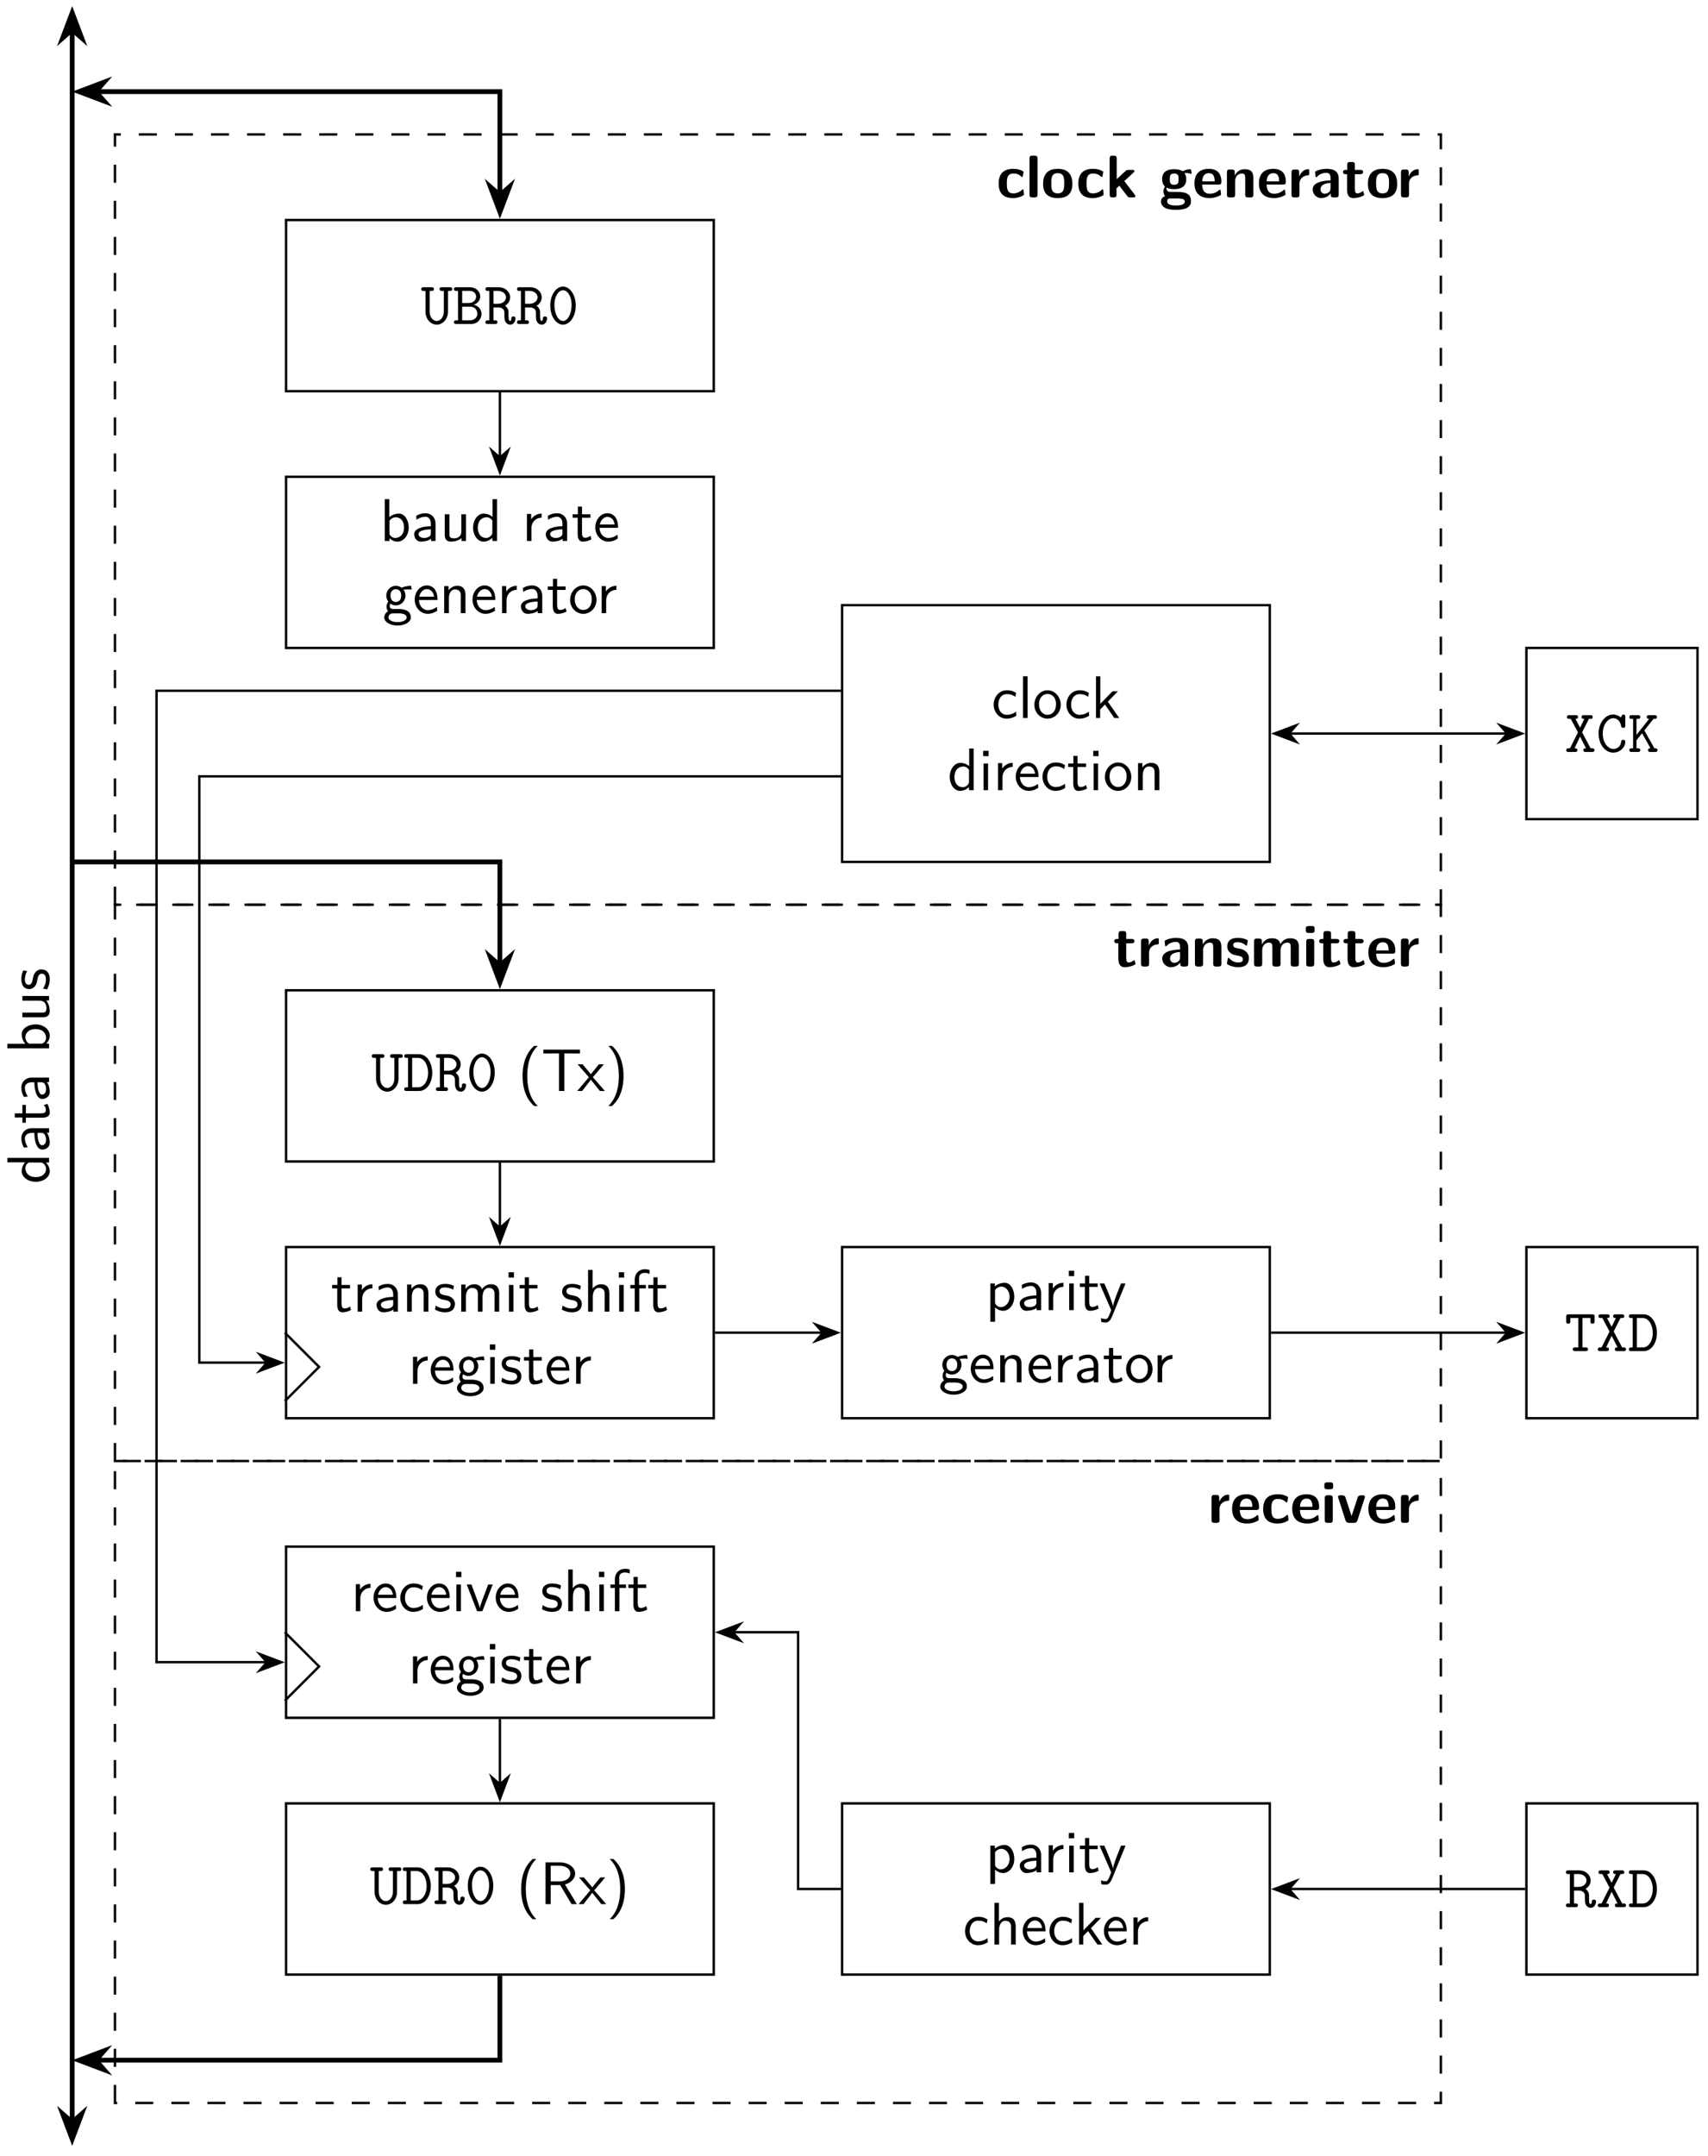 <svg xmlns="http://www.w3.org/2000/svg" xmlns:xlink="http://www.w3.org/1999/xlink" xmlns:inkscape="http://www.inkscape.org/namespaces/inkscape" version="1.1" width="283" height="357" viewBox="0 0 283 357">
<defs>
<path id="font_1_108" d="M.52 .581C.52 .611 .494 .611 .479 .611H.35C.335 .611 .309 .611 .309 .581 .309 .55 .335 .55 .35 .55H.38V.209C.38 .102 .314 .05 .262 .05 .209 .05 .144 .102 .144 .209V.55H.174C.189 .55 .215 .55 .215 .581 .215 .611 .189 .611 .174 .611H.045C.03 .611 .004 .611 .004 .581 .004 .55 .03 .55 .045 .55H.075V.204C.075 .081 .162-.011 .262-.011 .362-.011 .449 .081 .449 .204V.55H.479C.495 .55 .52 .55 .52 .581Z"/>
<path id="font_1_34" d="M.482 .167C.482 .236 .434 .301 .353 .32 .417 .342 .461 .394 .461 .456 .461 .529 .4 .611 .289 .611H.063C.049 .611 .023 .611 .023 .581 .023 .55 .048 .55 .064 .55H.091V.061H.064C.048 .061 .023 .061 .023 .03 .023 0 .049 0 .063 0H.309C.422 0 .482 .089 .482 .167V.167M.392 .455C.392 .414 .36 .348 .263 .348H.16V.55H.285C.37 .55 .392 .488 .392 .455V.455M.413 .169C.413 .12 .374 .061 .287 .061H.16V.287H.298C.383 .287 .413 .214 .413 .169V.169Z"/>
<path id="font_1_95" d="M.522 .093C.522 .125 .498 .125 .487 .125 .477 .125 .454 .125 .453 .095 .453 .087 .451 .05 .434 .05 .406 .05 .406 .096 .406 .149 .406 .212 .406 .22 .397 .243 .385 .272 .362 .293 .348 .304 .414 .341 .433 .402 .433 .443 .433 .529 .357 .611 .239 .611H.062C.046 .611 .022 .611 .022 .58 .022 .55 .047 .55 .062 .55H.087V.061H.062C.046 .061 .022 .061 .022 .03 .022 0 .047 0 .062 0H.181C.196 0 .221 0 .221 .03 .221 .061 .197 .061 .181 .061H.156V.275H.234C.253 .275 .283 .275 .315 .247 .337 .226 .337 .204 .337 .162 .337 .097 .337 .067 .356 .035 .373 .005 .401-.011 .435-.011 .498-.011 .522 .055 .522 .093M.364 .443C.364 .394 .319 .336 .228 .336H.156V.55H.228C.32 .55 .364 .491 .364 .443Z"/>
<path id="font_1_121" d="M.474 .305C.474 .491 .372 .622 .262 .622 .15 .622 .05 .488 .05 .306 .05 .12 .152-.011 .262-.011 .374-.011 .474 .123 .474 .305M.405 .316C.405 .168 .34 .05 .262 .05 .184 .05 .119 .168 .119 .316 .119 .462 .188 .561 .262 .561 .335 .561 .405 .463 .405 .316Z"/>
<path id="font_2_35" d="M.48 .223C.48 .347 .412 .455 .318 .455 .279 .455 .217 .445 .157 .396V.694H.082V-0L.16 0V.046C.184 .024 .227-.011 .294-.011 .394-.011 .48 .089 .48 .223M.402 .223C.402 .093 .318 .05 .257 .05 .218 .05 .185 .068 .16 .114V.335C.176 .359 .212 .394 .267 .394 .326 .394 .402 .351 .402 .223Z"/>
<path id="font_2_28" d="M.409 0V.289C.409 .391 .336 .461 .244 .461 .179 .461 .134 .445 .087 .418L.093 .352C.145 .389 .195 .402 .244 .402 .291 .402 .331 .362 .331 .288V.245C.181 .243 .054 .201 .054 .113 .054 .07 .081-.011 .168-.011 .182-.011 .276-.009 .334 .036V0H.409M.331 .132C.331 .113 .331 .088 .297 .069 .268 .051 .23 .05 .219 .05 .171 .05 .126 .073 .126 .115 .126 .185 .288 .192 .331 .194V.132Z"/>
<path id="font_2_109" d="M.435 0V.444H.357V.154C.357 .079 .301 .044 .237 .044 .166 .044 .159 .07 .159 .113V.444H.081V.109C.081 .037 .104-.011 .187-.011 .24-.011 .311 .005 .36 .048V0H.435Z"/>
<path id="font_2_47" d="M.434-0V.694H.359V.4C.306 .444 .25 .455 .213 .455 .114 .455 .036 .351 .036 .222 .036 .091 .113-.011 .208-.011 .241-.011 .3-.002 .356 .052V0L.434-0M.356 .139C.356 .125 .355 .107 .323 .078 .3 .058 .275 .05 .249 .05 .187 .05 .114 .097 .114 .221 .114 .353 .2 .394 .259 .394 .304 .394 .334 .371 .356 .339V.139Z"/>
<path id="font_2_96" d="M.327 .388V.455C.238 .454 .183 .405 .152 .359V.45H.082V0H.157V.214C.157 .314 .229 .386 .327 .388Z"/>
<path id="font_2_105" d="M.332 .027 .316 .086C.29 .065 .258 .053 .226 .053 .189 .053 .175 .083 .175 .136V.386H.316V.444H.175V.571H.106V.444H.019V.386H.103V.119C.103 .059 .117-.011 .186-.011 .256-.011 .307 .014 .332 .027Z"/>
<path id="font_2_50" d="M.414 .219C.414 .253 .413 .328 .374 .388 .333 .45 .272 .461 .236 .461 .125 .461 .035 .355 .035 .226 .035 .094 .131-.011 .251-.011 .314-.011 .371 .013 .41 .041L.404 .106C.341 .054 .275 .05 .252 .05 .172 .05 .108 .121 .105 .219H.414M.357 .274H.11C.126 .35 .179 .4 .236 .4 .288 .4 .344 .366 .357 .274Z"/>
<path id="font_2_59" d="M.485 .392 .474 .455C.404 .455 .346 .436 .316 .423 .295 .44 .261 .455 .221 .455 .135 .455 .062 .383 .062 .292 .062 .255 .075 .219 .095 .193 .066 .152 .066 .113 .066 .108 .066 .082 .075 .053 .092 .032 .04 .001 .028-.045 .028-.071 .028-.146 .127-.206 .249-.206 .372-.206 .471-.147 .471-.07 .471 .069 .304 .069 .265 .069H.177C.164 .069 .119 .069 .119 .122 .119 .133 .123 .149 .13 .158 .151 .143 .184 .129 .221 .129 .311 .129 .381 .203 .381 .292 .381 .34 .359 .377 .348 .392L.352 .391C.374 .391 .402 .395 .426 .395 .444 .395 .485 .392 .485 .392V.392M.311 .292C.311 .214 .264 .186 .221 .186 .184 .186 .132 .209 .132 .292 .132 .375 .184 .398 .221 .398 .264 .398 .311 .37 .311 .292V.292M.401-.072C.401-.116 .332-.149 .25-.149 .169-.149 .098-.118 .098-.071 .098-.068 .098-.003 .176-.003H.266C.288-.003 .401-.003 .401-.072V-.072Z"/>
<path id="font_2_77" d="M.435 0V.298C.435 .364 .42 .455 .298 .455 .208 .455 .159 .387 .153 .379V.45H.081V0H.159V.245C.159 .311 .184 .394 .26 .394 .356 .394 .357 .323 .357 .291V0H.435Z"/>
<path id="font_2_81" d="M.469 .22C.469 .354 .369 .461 .25 .461 .127 .461 .03 .351 .03 .22 .03 .088 .132-.011 .249-.011 .369-.011 .469 .09 .469 .22M.391 .23C.391 .112 .323 .053 .249 .053 .18 .053 .108 .109 .108 .23 .108 .351 .184 .4 .249 .4 .319 .4 .391 .348 .391 .23Z"/>
<path id="font_2_43" d="M.415 .04 .409 .107C.358 .067 .304 .053 .253 .053 .17 .053 .114 .125 .114 .223 .114 .301 .151 .397 .257 .397 .309 .397 .343 .389 .398 .353L.41 .418C.351 .452 .317 .461 .256 .461 .117 .461 .036 .34 .036 .222 .036 .098 .127-.011 .252-.011 .306-.011 .361 .003 .415 .04Z"/>
<path id="font_2_72" d="M.156 0V.694H.081V0H.156Z"/>
<path id="font_2_70" d="M.471 0 .281 .272 .449 .444H.359L.156 .236V.694H.084V0H.153V.141L.233 .224 .389 0H.471Z"/>
<path id="font_2_66" d="M.156 0V.444H.081V0H.156M.164 .566V.655H.075V.566H.164Z"/>
<path id="font_1_115" d="M.496 .03C.496 .061 .47 .061 .455 .061H.432L.291 .326 .404 .55H.426C.441 .55 .467 .55 .467 .58 .467 .611 .441 .611 .426 .611H.322C.307 .611 .282 .611 .282 .581 .282 .55 .305 .55 .328 .55L.257 .404 .18 .55C.2 .55 .223 .55 .223 .581 .223 .611 .198 .611 .183 .611H.079C.064 .611 .038 .611 .038 .581 .038 .55 .064 .55 .079 .55H.102L.222 .325 .089 .061H.067C.051 .061 .027 .061 .027 .03 .027 0 .052 0 .067 0H.171C.186 0 .212 0 .212 .03 .212 .061 .188 .061 .165 .061L.257 .255 .356 .061C.333 .061 .311 .061 .311 .03 .311 0 .336 0 .351 0H.455C.47 0 .496 0 .496 .03Z"/>
<path id="font_1_42" d="M.484 .168C.484 .201 .46 .201 .449 .201 .44 .201 .417 .201 .415 .172 .408 .074 .327 .05 .286 .05 .195 .05 .109 .156 .109 .306 .109 .455 .196 .561 .285 .561 .345 .561 .4 .515 .414 .434 .417 .417 .419 .401 .449 .401 .484 .401 .484 .422 .484 .442V.581C.484 .597 .484 .622 .454 .622 .436 .622 .431 .612 .426 .605 .424 .601 .424 .599 .411 .574 .378 .602 .332 .622 .281 .622 .152 .622 .04 .488 .04 .306 .04 .123 .152-.011 .282-.011 .398-.011 .484 .078 .484 .168Z"/>
<path id="font_1_69" d="M.495 .03C.495 .061 .472 .061 .443 .061 .441 .065 .437 .071 .436 .073L.276 .358 .428 .55C.464 .55 .485 .55 .485 .581 .485 .611 .458 .611 .444 .611H.356C.341 .611 .315 .611 .315 .58 .315 .55 .342 .55 .356 .55L.145 .284V.55H.167C.182 .55 .208 .55 .208 .58 .208 .611 .183 .611 .167 .611H.067C.052 .611 .026 .611 .026 .581 .026 .55 .051 .55 .067 .55H.089V.061H.067C.052 .061 .026 .061 .026 .031 .026 0 .051 0 .067 0H.167C.182 0 .208 0 .208 .03 .208 .061 .183 .061 .167 .061H.145V.194L.238 .311 .378 .061C.364 .061 .338 .061 .338 .031 .338 0 .363 0 .379 0H.454C.469 0 .495 0 .495 .03Z"/>
<path id="font_1_46" d="M.485 .301C.485 .461 .399 .611 .266 .611H.06C.044 .611 .019 .611 .019 .58 .019 .55 .045 .55 .06 .55H.082V.061H.06C.044 .061 .019 .061 .019 .03 .019 0 .045 0 .06 0H.266C.397 0 .485 .14 .485 .301M.416 .301C.416 .184 .358 .061 .247 .061H.151V.55H.247C.36 .55 .416 .417 .416 .301Z"/>
<path id="font_2_85" d="M.332-.25C.284-.202 .157-.073 .157 .25 .157 .306 .16 .423 .201 .541 .242 .657 .299 .717 .332 .75H.271C.239 .72 .172 .659 .126 .536 .086 .429 .079 .323 .079 .25 .079-.073 .223-.206 .271-.25H.332Z"/>
<path id="font_2_104" d="M.644 .623V.688H.036V.623H.17C.182 .623 .194 .624 .206 .624H.296V0H.385V.624H.474C.486 .624 .498 .623 .51 .623H.644Z"/>
<path id="font_2_116" d="M.46 0 .26 .229 .443 .444H.361L.227 .279 .089 .444H.006L.194 .229 0 0H.082L.227 .188 .377 0H.46Z"/>
<path id="font_2_86" d="M.309 .25C.309 .573 .165 .706 .117 .75H.056C.104 .702 .231 .573 .231 .25 .231 .194 .228 .077 .187-.041 .146-.157 .089-.217 .056-.25H.117C.149-.22 .216-.159 .262-.036 .302 .071 .309 .177 .309 .25Z"/>
<path id="font_2_98" d="M.36 .128C.36 .183 .323 .217 .321 .22 .282 .255 .255 .261 .205 .27 .15 .281 .104 .291 .104 .34 .104 .402 .176 .402 .189 .402 .221 .402 .274 .398 .331 .364L.343 .429C.291 .453 .25 .461 .199 .461 .174 .461 .033 .461 .033 .33 .033 .281 .062 .249 .087 .23 .118 .208 .14 .204 .195 .193 .231 .186 .289 .174 .289 .121 .289 .052 .21 .052 .195 .052 .114 .052 .058 .089 .04 .101L.028 .033C.06 .017 .115-.011 .196-.011 .214-.011 .269-.011 .312 .021 .343 .045 .36 .085 .36 .128Z"/>
<path id="font_2_75" d="M.713 0V.298C.713 .365 .697 .455 .576 .455 .516 .455 .464 .427 .427 .373 .401 .449 .331 .455 .299 .455 .227 .455 .18 .414 .153 .378V.45H.081V0H.159V.245C.159 .313 .186 .394 .26 .394 .353 .394 .358 .329 .358 .291V0H.436V.245C.436 .313 .463 .394 .537 .394 .63 .394 .635 .329 .635 .291V0H.713Z"/>
<path id="font_2_63" d="M.435 0V.298C.435 .364 .42 .455 .298 .455 .236 .455 .188 .424 .156 .383V.694H.081V0H.159V.245C.159 .311 .184 .394 .26 .394 .356 .394 .357 .323 .357 .291V0H.435Z"/>
<path id="font_2_55" d="M.347 .627V.694C.335 .697 .304 .705 .267 .705 .173 .705 .101 .634 .101 .534V.444H.027V.386H.101V0H.176V.386H.286V.444H.173V.563C.173 .637 .24 .644 .266 .644 .286 .644 .313 .642 .347 .627Z"/>
<path id="font_2_84" d="M.48 .223C.48 .343 .417 .455 .321 .455 .261 .455 .203 .434 .157 .395V.444H.082V-.193H.16V.046C.191 .017 .235-.011 .295-.011 .392-.011 .48 .087 .48 .223M.402 .223C.402 .12 .331 .05 .256 .05 .217 .05 .19 .07 .17 .097 .16 .112 .16 .114 .16 .132V.333C.184 .368 .223 .391 .266 .391 .342 .391 .402 .315 .402 .223Z"/>
<path id="font_2_118" d="M.446 .444H.371C.241 .126 .239 .08 .238 .057H.237C.231 .124 .151 .31 .147 .319L.093 .444H.014L.208 0 .172-.09C.146-.148 .129-.148 .115-.148 .099-.148 .067-.144 .037-.132L.043-.197C.065-.202 .093-.205 .115-.205 .15-.205 .187-.193 .228-.091L.446 .444Z"/>
<path id="font_1_104" d="M.498 .497V.57C.498 .601 .492 .611 .458 .611H.067C.034 .611 .026 .603 .026 .57V.497C.026 .478 .026 .456 .06 .456 .095 .456 .095 .477 .095 .497V.55H.228V.061H.176C.161 .061 .136 .061 .136 .031 .136 0 .16 0 .176 0H.349C.364 0 .389 0 .389 .03 .389 .061 .365 .061 .349 .061H.297V.55H.429V.497C.429 .478 .429 .456 .463 .456 .498 .456 .498 .477 .498 .497Z"/>
<path id="font_2_112" d="M.446 .444H.371L.292 .236C.271 .181 .24 .1 .232 .053H.231C.225 .089 .199 .158 .189 .185L.092 .444H.014L.186 0H.274L.446 .444Z"/>
<path id="font_2_95" d="M.617 0 .419 .326C.522 .356 .589 .427 .589 .508 .589 .607 .48 .694 .337 .694H.096V0H.182V.317H.34L.528 0H.617M.508 .508C.508 .437 .444 .378 .326 .378H.182V.638H.326C.442 .638 .508 .579 .508 .508Z"/>
<path id="font_3_43" d="M.457 .05C.457 .061 .453 .107 .451 .12 .451 .123 .449 .133 .439 .133 .435 .133 .433 .133 .423 .123 .406 .108 .359 .067 .277 .067 .173 .067 .173 .168 .173 .232 .173 .313 .178 .397 .28 .397 .345 .397 .372 .381 .408 .351 .42 .34 .422 .34 .426 .34 .436 .34 .438 .349 .439 .353 .441 .361 .451 .417 .451 .422 .451 .431 .444 .435 .427 .443 .379 .465 .349 .475 .279 .475 .13 .475 .037 .405 .037 .23 .037 .064 .123-.011 .274-.011 .301-.011 .361-.01 .428 .024 .456 .039 .457 .04 .457 .05Z"/>
<path id="font_3_72" d="M.194 .048V.646C.194 .678 .187 .694 .146 .694H.109C.073 .694 .061 .683 .061 .646V.048C.061 .012 .072 0 .109 0H.146C.184 0 .194 .013 .194 .048Z"/>
<path id="font_3_81" d="M.518 .225C.518 .389 .438 .475 .275 .475 .108 .475 .031 .386 .031 .225 .031 .062 .117-.011 .274-.011 .431-.011 .518 .061 .518 .225M.382 .237C.382 .158 .382 .067 .275 .067 .167 .067 .167 .157 .167 .237 .167 .314 .167 .403 .274 .403 .382 .403 .382 .315 .382 .237Z"/>
<path id="font_3_70" d="M.497 .022C.497 .022 .497 .031 .487 .044L.313 .272 .467 .415C.479 .426 .482 .429 .482 .437 .482 .458 .462 .458 .448 .458H.39C.372 .458 .353 .458 .33 .437L.186 .303V.646C.186 .678 .179 .694 .138 .694H.117C.081 .694 .069 .683 .069 .646V.048C.069 .012 .08 0 .117 0H.135C.173 0 .183 .013 .183 .048V.152C.199 .166 .214 .181 .23 .195L.36 .025C.377 .003 .384 0 .413 0H.461C.475 0 .497 0 .497 .022Z"/>
<path id="font_3_59" d="M.534 .405C.534 .409 .529 .433 .527 .443 .523 .467 .523 .469 .505 .469 .474 .469 .424 .457 .386 .434 .339 .465 .287 .469 .244 .469 .202 .469 .043 .469 .043 .304 .043 .264 .054 .214 .092 .181 .065 .144 .065 .105 .065 .1 .065 .081 .071 .048 .092 .021 .077 .015 .025-.003 .025-.067 .025-.098 .04-.15 .103-.179 .16-.205 .227-.206 .274-.206 .333-.206 .524-.206 .524-.064 .524 .092 .383 .092 .248 .092H.2C.164 .092 .15 .092 .136 .104 .132 .108 .115 .123 .115 .149 .115 .156 .116 .158 .117 .164 .164 .138 .223 .138 .244 .138 .286 .138 .445 .138 .445 .303 .445 .361 .423 .396 .414 .407 .431 .407 .466 .407 .507 .396 .511 .394 .518 .392 .521 .392 .529 .392 .534 .398 .534 .405M.317 .304C.317 .249 .314 .21 .244 .21 .174 .21 .171 .248 .171 .303 .171 .358 .174 .397 .244 .397 .314 .397 .317 .359 .317 .304M.421-.067C.421-.134 .307-.134 .275-.134 .235-.134 .128-.134 .128-.064 .128-.017 .159-.017 .182-.017H.298C.379-.017 .421-.031 .421-.067V-.067Z"/>
<path id="font_3_50" d="M.479 .26C.479 .389 .419 .475 .27 .475 .11 .475 .031 .385 .031 .233 .031 .069 .126-.011 .283-.011 .321-.011 .378-.006 .444 .027 .466 .038 .473 .041 .473 .053 .473 .06 .47 .089 .469 .097 .465 .128 .464 .129 .455 .129 .451 .129 .449 .129 .438 .119 .379 .068 .319 .061 .287 .061 .174 .061 .162 .15 .159 .214H.431C.454 .214 .479 .215 .479 .26V.26M.368 .267H.16C.163 .328 .183 .403 .27 .403 .35 .403 .365 .345 .368 .267Z"/>
<path id="font_3_77" d="M.5 .047V.324C.5 .428 .456 .469 .354 .469 .249 .469 .204 .393 .191 .366H.19V.416C.19 .448 .183 .464 .142 .464H.108C.072 .464 .06 .453 .06 .416V.048C.06 .012 .071 0 .108 0H.148C.186 0 .196 .013 .196 .048V.269C.196 .356 .254 .397 .306 .397 .354 .397 .364 .374 .364 .323V.048C.364 .016 .371 0 .412 0H.452C.49 0 .5 .013 .5 .048V.047Z"/>
<path id="font_3_96" d="M.356 .395V.442C.356 .462 .356 .469 .338 .469 .31 .469 .237 .459 .19 .351H.189V.416C.189 .448 .182 .464 .141 .464H.109C.073 .464 .061 .453 .061 .416V.048C.061 .012 .072 0 .109 0H.146C.184 0 .194 .013 .194 .048V.23C.194 .325 .273 .364 .336 .368 .354 .369 .356 .369 .356 .395Z"/>
<path id="font_3_28" d="M.474 .048V.316C.474 .474 .322 .475 .272 .475 .225 .475 .175 .471 .108 .443 .087 .434 .082 .431 .082 .42 .082 .413 .088 .355 .089 .347 .09 .341 .095 .336 .102 .336 .107 .336 .11 .339 .113 .342 .156 .387 .206 .409 .268 .409 .322 .409 .338 .376 .338 .317V.282C.303 .282 .041 .28 .041 .133 .041 .063 .097-.011 .185-.011 .219-.011 .294-.001 .341 .068V.048C.341 .016 .348 0 .389 0H.426C.464 0 .474 .013 .474 .048M.338 .154C.338 .061 .243 .061 .24 .061 .198 .061 .171 .097 .171 .135 .171 .233 .31 .24 .338 .241V.154Z"/>
<path id="font_3_105" d="M.373 .047C.373 .05 .371 .057 .365 .078 .36 .098 .358 .104 .349 .104 .344 .104 .343 .103 .337 .097 .326 .089 .299 .067 .257 .067 .233 .067 .218 .084 .218 .15V.386H.307C.319 .386 .355 .386 .355 .422 .355 .458 .319 .458 .307 .458H.218V.541C.218 .573 .211 .589 .17 .589H.139C.103 .589 .091 .578 .091 .541V.458H.068C.057 .458 .02 .458 .02 .422 .02 .386 .056 .386 .068 .386H.088V.133C.088 .032 .124-.011 .193-.011 .202-.011 .246-.011 .298 .005 .315 .01 .373 .028 .373 .047Z"/>
<path id="font_3_98" d="M.396 .141C.396 .197 .366 .232 .348 .248 .308 .284 .273 .29 .231 .298 .176 .308 .136 .316 .136 .355 .136 .396 .169 .404 .208 .404 .275 .404 .311 .379 .337 .357 .347 .347 .349 .347 .353 .347 .363 .347 .365 .356 .366 .36 .368 .368 .378 .424 .378 .429 .378 .445 .325 .459 .314 .463 .274 .474 .242 .475 .216 .475 .171 .475 .037 .475 .037 .332 .037 .283 .059 .253 .086 .229 .121 .197 .16 .19 .217 .179 .246 .174 .297 .165 .297 .121 .297 .074 .258 .067 .219 .067 .175 .067 .119 .08 .072 .136 .067 .141 .064 .144 .058 .144 .048 .144 .046 .135 .045 .129 .043 .115 .031 .058 .031 .048 .031 .03 .106 .006 .106 .006 .161-.011 .202-.011 .219-.011 .27-.011 .396-.007 .396 .141Z"/>
<path id="font_3_75" d="M.806 .048V.325C.806 .428 .762 .469 .66 .469 .589 .469 .534 .436 .498 .37 .482 .466 .397 .469 .355 .469 .336 .469 .294 .469 .249 .436 .218 .413 .198 .381 .191 .366H.19V.416C.19 .448 .183 .464 .142 .464H.108C.072 .464 .06 .453 .06 .416V.048C.06 .012 .071 0 .108 0H.148C.186 0 .196 .013 .196 .048V.269C.196 .359 .257 .397 .306 .397 .354 .397 .365 .376 .365 .323V.048C.365 .012 .376 0 .413 0H.453C.491 0 .501 .013 .501 .048V.269C.501 .359 .562 .397 .611 .397 .659 .397 .67 .376 .67 .323V.048C.67 .012 .681 0 .718 0H.758C.796 0 .806 .013 .806 .048Z"/>
<path id="font_3_66" d="M.194 .048V.41C.194 .442 .187 .458 .146 .458H.109C.073 .458 .061 .447 .061 .41V.048C.061 .012 .072 0 .109 0H.146C.184 0 .194 .013 .194 .048M.201 .606V.625C.201 .657 .194 .673 .153 .673H.102C.064 .673 .054 .66 .054 .625V.606C.054 .577 .059 .558 .102 .558H.153C.195 .558 .201 .576 .201 .606Z"/>
<path id="font_3_112" d="M.473 .43C.473 .458 .448 .458 .433 .458H.412C.37 .458 .359 .443 .35 .415L.251 .113 .152 .415C.145 .436 .138 .458 .09 .458H.066C.051 .458 .026 .458 .026 .43 .026 .427 .026 .425 .031 .411L.15 .042C.164 0 .195 0 .213 0H.286C.304 0 .335 0 .349 .042L.468 .411C.473 .425 .473 .427 .473 .43Z"/>
</defs>
<path transform="matrix(1,0,0,-1,82.829,50.608)" stroke-width=".399" stroke-linecap="butt" stroke-miterlimit="10" stroke-linejoin="miter" fill="none" stroke="#000000" d="M-35.434-14.173H35.434V14.173H-35.434Z"/>
<use data-text="U" xlink:href="#font_1_108" transform="matrix(9.963,0,0,-9.963,69.753,53.652)"/>
<use data-text="B" xlink:href="#font_1_34" transform="matrix(9.963,0,0,-9.963,74.983,53.652)"/>
<use data-text="R" xlink:href="#font_1_95" transform="matrix(9.963,0,0,-9.963,80.214,53.652)"/>
<use data-text="R" xlink:href="#font_1_95" transform="matrix(9.963,0,0,-9.963,85.444,53.652)"/>
<use data-text="0" xlink:href="#font_1_121" transform="matrix(9.963,0,0,-9.963,90.675,53.652)"/>
<path transform="matrix(1,0,0,-1,82.829,50.608)" stroke-width=".399" stroke-linecap="butt" stroke-miterlimit="10" stroke-linejoin="miter" fill="none" stroke="#000000" d="M-35.434-56.694H35.434V-28.347H-35.434Z"/>
<use data-text="b" xlink:href="#font_2_35" transform="matrix(9.963,0,0,-9.963,62.937,89.584)"/>
<use data-text="a" xlink:href="#font_2_28" transform="matrix(9.963,0,0,-9.963,68.088,89.584)"/>
<use data-text="u" xlink:href="#font_2_109" transform="matrix(9.963,0,0,-9.963,72.88,89.584)"/>
<use data-text="d" xlink:href="#font_2_47" transform="matrix(9.963,0,0,-9.963,78.031,89.584)"/>
<use data-text="r" xlink:href="#font_2_96" transform="matrix(9.963,0,0,-9.963,86.49,89.584)"/>
<use data-text="a" xlink:href="#font_2_28" transform="matrix(9.963,0,0,-9.963,89.897,89.584)"/>
<use data-text="t" xlink:href="#font_2_105" transform="matrix(9.963,0,0,-9.963,94.689,89.584)"/>
<use data-text="e" xlink:href="#font_2_50" transform="matrix(9.963,0,0,-9.963,98.286,89.584)"/>
<use data-text="g" xlink:href="#font_2_59" transform="matrix(9.963,0,0,-9.963,63.385,101.54)"/>
<use data-text="e" xlink:href="#font_2_50" transform="matrix(9.963,0,0,-9.963,68.367,101.54)"/>
<use data-text="n" xlink:href="#font_2_77" transform="matrix(9.963,0,0,-9.963,72.79,101.54)"/>
<use data-text="e" xlink:href="#font_2_50" transform="matrix(9.963,0,0,-9.963,77.941,101.54)"/>
<use data-text="r" xlink:href="#font_2_96" transform="matrix(9.963,0,0,-9.963,82.365,101.54)"/>
<use data-text="a" xlink:href="#font_2_28" transform="matrix(9.963,0,0,-9.963,85.772,101.54)"/>
<use data-text="t" xlink:href="#font_2_105" transform="matrix(9.963,0,0,-9.963,90.564,101.54)"/>
<use data-text="o" xlink:href="#font_2_81" transform="matrix(9.963,0,0,-9.963,94.161,101.54)"/>
<use data-text="r" xlink:href="#font_2_96" transform="matrix(9.963,0,0,-9.963,98.873,101.54)"/>
<path transform="matrix(1,0,0,-1,82.829,50.608)" stroke-width=".399" stroke-linecap="butt" stroke-miterlimit="10" stroke-linejoin="miter" fill="none" stroke="#000000" d="M56.694-92.127H127.561V-49.607H56.694Z"/>
<use data-text="c" xlink:href="#font_2_43" transform="matrix(9.963,0,0,-9.963,164.278,118.904)"/>
<use data-text="l" xlink:href="#font_2_72" transform="matrix(9.963,0,0,-9.963,168.702,118.904)"/>
<use data-text="o" xlink:href="#font_2_81" transform="matrix(9.963,0,0,-9.963,171.083,118.904)"/>
<use data-text="c" xlink:href="#font_2_43" transform="matrix(9.963,0,0,-9.963,176.334,118.904)"/>
<use data-text="k" xlink:href="#font_2_70" transform="matrix(9.963,0,0,-9.963,180.757,118.904)"/>
<use data-text="d" xlink:href="#font_2_47" transform="matrix(9.963,0,0,-9.963,157.01,130.86)"/>
<use data-text="i" xlink:href="#font_2_66" transform="matrix(9.963,0,0,-9.963,162.161,130.86)"/>
<use data-text="r" xlink:href="#font_2_96" transform="matrix(9.963,0,0,-9.963,164.542,130.86)"/>
<use data-text="e" xlink:href="#font_2_50" transform="matrix(9.963,0,0,-9.963,167.95,130.86)"/>
<use data-text="c" xlink:href="#font_2_43" transform="matrix(9.963,0,0,-9.963,172.373,130.86)"/>
<use data-text="t" xlink:href="#font_2_105" transform="matrix(9.963,0,0,-9.963,176.797,130.86)"/>
<use data-text="i" xlink:href="#font_2_66" transform="matrix(9.963,0,0,-9.963,180.393,130.86)"/>
<use data-text="o" xlink:href="#font_2_81" transform="matrix(9.963,0,0,-9.963,182.774,130.86)"/>
<use data-text="n" xlink:href="#font_2_77" transform="matrix(9.963,0,0,-9.963,187.756,130.86)"/>
<path transform="matrix(1,0,0,-1,82.829,50.608)" stroke-width=".399" stroke-linecap="butt" stroke-miterlimit="10" stroke-linejoin="miter" fill="none" stroke="#000000" d="M170.081-85.04H198.428V-56.694H170.081Z"/>
<use data-text="X" xlink:href="#font_1_115" transform="matrix(9.963,0,0,-9.963,259.243,124.524)"/>
<use data-text="C" xlink:href="#font_1_42" transform="matrix(9.963,0,0,-9.963,264.474,124.524)"/>
<use data-text="K" xlink:href="#font_1_69" transform="matrix(9.963,0,0,-9.963,269.704,124.524)"/>
<path transform="matrix(1,0,0,-1,82.829,50.608)" stroke-width=".399" stroke-linecap="butt" stroke-miterlimit="10" stroke-linejoin="miter" fill="none" stroke="#000000" d="M-35.434-141.734H35.434V-113.387H-35.434Z"/>
<use data-text="U" xlink:href="#font_1_108" transform="matrix(9.963,0,0,-9.963,61.558,180.667)"/>
<use data-text="D" xlink:href="#font_1_46" transform="matrix(9.963,0,0,-9.963,66.789,180.667)"/>
<use data-text="R" xlink:href="#font_1_95" transform="matrix(9.963,0,0,-9.963,72.019,180.667)"/>
<use data-text="0" xlink:href="#font_1_121" transform="matrix(9.963,0,0,-9.963,77.25,180.667)"/>
<use data-text="(" xlink:href="#font_2_85" transform="matrix(9.963,0,0,-9.963,85.798,180.667)"/>
<use data-text="T" xlink:href="#font_2_104" transform="matrix(9.963,0,0,-9.963,89.674,180.667)"/>
<use data-text="x" xlink:href="#font_2_116" transform="matrix(9.963,0,0,-9.963,95.641,180.667)"/>
<use data-text=")" xlink:href="#font_2_86" transform="matrix(9.963,0,0,-9.963,100.234,180.667)"/>
<path transform="matrix(1,0,0,-1,82.829,50.608)" stroke-width=".399" stroke-linecap="butt" stroke-miterlimit="10" stroke-linejoin="miter" fill="none" stroke="#000000" d="M-35.434-184.254H35.434V-155.907H-35.434Z"/>
<use data-text="t" xlink:href="#font_2_105" transform="matrix(9.963,0,0,-9.963,54.848,217.207)"/>
<use data-text="r" xlink:href="#font_2_96" transform="matrix(9.963,0,0,-9.963,58.445,217.207)"/>
<use data-text="a" xlink:href="#font_2_28" transform="matrix(9.963,0,0,-9.963,61.852,217.207)"/>
<use data-text="n" xlink:href="#font_2_77" transform="matrix(9.963,0,0,-9.963,66.644,217.207)"/>
<use data-text="s" xlink:href="#font_2_98" transform="matrix(9.963,0,0,-9.963,71.795,217.207)"/>
<use data-text="m" xlink:href="#font_2_75" transform="matrix(9.963,0,0,-9.963,75.611,217.207)"/>
<use data-text="i" xlink:href="#font_2_66" transform="matrix(9.963,0,0,-9.963,83.521,217.207)"/>
<use data-text="t" xlink:href="#font_2_105" transform="matrix(9.963,0,0,-9.963,85.903,217.207)"/>
<use data-text="s" xlink:href="#font_2_98" transform="matrix(9.963,0,0,-9.963,92.817,217.207)"/>
<use data-text="h" xlink:href="#font_2_63" transform="matrix(9.963,0,0,-9.963,96.633,217.207)"/>
<use data-text="i" xlink:href="#font_2_66" transform="matrix(9.963,0,0,-9.963,101.783,217.207)"/>
<use data-text="f" xlink:href="#font_2_55" transform="matrix(9.963,0,0,-9.963,104.165,217.207)"/>
<use data-text="t" xlink:href="#font_2_105" transform="matrix(9.963,0,0,-9.963,107.213,217.207)"/>
<use data-text="r" xlink:href="#font_2_96" transform="matrix(9.963,0,0,-9.963,67.611,229.163)"/>
<use data-text="e" xlink:href="#font_2_50" transform="matrix(9.963,0,0,-9.963,71.018,229.163)"/>
<use data-text="g" xlink:href="#font_2_59" transform="matrix(9.963,0,0,-9.963,75.441,229.163)"/>
<use data-text="i" xlink:href="#font_2_66" transform="matrix(9.963,0,0,-9.963,80.423,229.163)"/>
<use data-text="s" xlink:href="#font_2_98" transform="matrix(9.963,0,0,-9.963,82.804,229.163)"/>
<use data-text="t" xlink:href="#font_2_105" transform="matrix(9.963,0,0,-9.963,86.62,229.163)"/>
<use data-text="e" xlink:href="#font_2_50" transform="matrix(9.963,0,0,-9.963,90.216,229.163)"/>
<use data-text="r" xlink:href="#font_2_96" transform="matrix(9.963,0,0,-9.963,94.64,229.163)"/>
<path transform="matrix(1,0,0,-1,82.829,50.608)" stroke-width=".399" stroke-linecap="butt" stroke-miterlimit="10" stroke-linejoin="miter" fill="none" stroke="#000000" d="M56.694-184.254H127.561V-155.907H56.694Z"/>
<use data-text="p" xlink:href="#font_2_84" transform="matrix(9.963,0,0,-9.963,163.277,216.958)"/>
<use data-text="a" xlink:href="#font_2_28" transform="matrix(9.963,0,0,-9.963,168.428,216.958)"/>
<use data-text="r" xlink:href="#font_2_96" transform="matrix(9.963,0,0,-9.963,172.941,216.958)"/>
<use data-text="i" xlink:href="#font_2_66" transform="matrix(9.963,0,0,-9.963,176.349,216.958)"/>
<use data-text="t" xlink:href="#font_2_105" transform="matrix(9.963,0,0,-9.963,178.73,216.958)"/>
<use data-text="y" xlink:href="#font_2_118" transform="matrix(9.963,0,0,-9.963,182.048,216.958)"/>
<use data-text="g" xlink:href="#font_2_59" transform="matrix(9.963,0,0,-9.963,155.516,228.914)"/>
<use data-text="e" xlink:href="#font_2_50" transform="matrix(9.963,0,0,-9.963,160.498,228.914)"/>
<use data-text="n" xlink:href="#font_2_77" transform="matrix(9.963,0,0,-9.963,164.921,228.914)"/>
<use data-text="e" xlink:href="#font_2_50" transform="matrix(9.963,0,0,-9.963,170.072,228.914)"/>
<use data-text="r" xlink:href="#font_2_96" transform="matrix(9.963,0,0,-9.963,174.496,228.914)"/>
<use data-text="a" xlink:href="#font_2_28" transform="matrix(9.963,0,0,-9.963,177.903,228.914)"/>
<use data-text="t" xlink:href="#font_2_105" transform="matrix(9.963,0,0,-9.963,182.695,228.914)"/>
<use data-text="o" xlink:href="#font_2_81" transform="matrix(9.963,0,0,-9.963,186.292,228.914)"/>
<use data-text="r" xlink:href="#font_2_96" transform="matrix(9.963,0,0,-9.963,190.994,228.914)"/>
<path transform="matrix(1,0,0,-1,82.829,50.608)" stroke-width=".399" stroke-linecap="butt" stroke-miterlimit="10" stroke-linejoin="miter" fill="none" stroke="#000000" d="M170.081-184.254H198.428V-155.907H170.081Z"/>
<use data-text="T" xlink:href="#font_1_104" transform="matrix(9.963,0,0,-9.963,259.243,223.743)"/>
<use data-text="X" xlink:href="#font_1_115" transform="matrix(9.963,0,0,-9.963,264.474,223.743)"/>
<use data-text="D" xlink:href="#font_1_46" transform="matrix(9.963,0,0,-9.963,269.704,223.743)"/>
<path transform="matrix(1,0,0,-1,82.829,50.608)" stroke-width=".399" stroke-linecap="butt" stroke-miterlimit="10" stroke-linejoin="miter" fill="none" stroke="#000000" d="M-35.434-233.861H35.434V-205.514H-35.434Z"/>
<use data-text="r" xlink:href="#font_2_96" transform="matrix(9.963,0,0,-9.963,58.135,266.817)"/>
<use data-text="e" xlink:href="#font_2_50" transform="matrix(9.963,0,0,-9.963,61.543,266.817)"/>
<use data-text="c" xlink:href="#font_2_43" transform="matrix(9.963,0,0,-9.963,65.966,266.817)"/>
<use data-text="e" xlink:href="#font_2_50" transform="matrix(9.963,0,0,-9.963,70.39,266.817)"/>
<use data-text="i" xlink:href="#font_2_66" transform="matrix(9.963,0,0,-9.963,74.813,266.817)"/>
<use data-text="v" xlink:href="#font_2_112" transform="matrix(9.963,0,0,-9.963,77.194,266.817)"/>
<use data-text="e" xlink:href="#font_2_50" transform="matrix(9.963,0,0,-9.963,81.787,266.817)"/>
<use data-text="s" xlink:href="#font_2_98" transform="matrix(9.963,0,0,-9.963,89.528,266.817)"/>
<use data-text="h" xlink:href="#font_2_63" transform="matrix(9.963,0,0,-9.963,93.344,266.817)"/>
<use data-text="i" xlink:href="#font_2_66" transform="matrix(9.963,0,0,-9.963,98.495,266.817)"/>
<use data-text="f" xlink:href="#font_2_55" transform="matrix(9.963,0,0,-9.963,100.876,266.817)"/>
<use data-text="t" xlink:href="#font_2_105" transform="matrix(9.963,0,0,-9.963,103.925,266.817)"/>
<use data-text="r" xlink:href="#font_2_96" transform="matrix(9.963,0,0,-9.963,67.61,278.773)"/>
<use data-text="e" xlink:href="#font_2_50" transform="matrix(9.963,0,0,-9.963,71.017,278.773)"/>
<use data-text="g" xlink:href="#font_2_59" transform="matrix(9.963,0,0,-9.963,75.44,278.773)"/>
<use data-text="i" xlink:href="#font_2_66" transform="matrix(9.963,0,0,-9.963,80.422,278.773)"/>
<use data-text="s" xlink:href="#font_2_98" transform="matrix(9.963,0,0,-9.963,82.803,278.773)"/>
<use data-text="t" xlink:href="#font_2_105" transform="matrix(9.963,0,0,-9.963,86.619,278.773)"/>
<use data-text="e" xlink:href="#font_2_50" transform="matrix(9.963,0,0,-9.963,90.215,278.773)"/>
<use data-text="r" xlink:href="#font_2_96" transform="matrix(9.963,0,0,-9.963,94.639,278.773)"/>
<path transform="matrix(1,0,0,-1,82.829,50.608)" stroke-width=".399" stroke-linecap="butt" stroke-miterlimit="10" stroke-linejoin="miter" fill="none" stroke="#000000" d="M-35.434-276.381H35.434V-248.035H-35.434Z"/>
<use data-text="U" xlink:href="#font_1_108" transform="matrix(9.963,0,0,-9.963,61.318,315.323)"/>
<use data-text="D" xlink:href="#font_1_46" transform="matrix(9.963,0,0,-9.963,66.549,315.323)"/>
<use data-text="R" xlink:href="#font_1_95" transform="matrix(9.963,0,0,-9.963,71.779,315.323)"/>
<use data-text="0" xlink:href="#font_1_121" transform="matrix(9.963,0,0,-9.963,77.01,315.323)"/>
<use data-text="(" xlink:href="#font_2_85" transform="matrix(9.963,0,0,-9.963,85.558,315.323)"/>
<use data-text="R" xlink:href="#font_2_95" transform="matrix(9.963,0,0,-9.963,89.434,315.323)"/>
<use data-text="x" xlink:href="#font_2_116" transform="matrix(9.963,0,0,-9.963,95.87,315.323)"/>
<use data-text=")" xlink:href="#font_2_86" transform="matrix(9.963,0,0,-9.963,100.463,315.323)"/>
<path transform="matrix(1,0,0,-1,82.829,50.608)" stroke-width=".399" stroke-linecap="butt" stroke-miterlimit="10" stroke-linejoin="miter" fill="none" stroke="#000000" d="M56.694-276.381H127.561V-248.035H56.694Z"/>
<use data-text="p" xlink:href="#font_2_84" transform="matrix(9.963,0,0,-9.963,163.277,310.063)"/>
<use data-text="a" xlink:href="#font_2_28" transform="matrix(9.963,0,0,-9.963,168.428,310.063)"/>
<use data-text="r" xlink:href="#font_2_96" transform="matrix(9.963,0,0,-9.963,172.941,310.063)"/>
<use data-text="i" xlink:href="#font_2_66" transform="matrix(9.963,0,0,-9.963,176.349,310.063)"/>
<use data-text="t" xlink:href="#font_2_105" transform="matrix(9.963,0,0,-9.963,178.73,310.063)"/>
<use data-text="y" xlink:href="#font_2_118" transform="matrix(9.963,0,0,-9.963,182.048,310.063)"/>
<use data-text="c" xlink:href="#font_2_43" transform="matrix(9.963,0,0,-9.963,159.536,322.018)"/>
<use data-text="h" xlink:href="#font_2_63" transform="matrix(9.963,0,0,-9.963,163.96,322.018)"/>
<use data-text="e" xlink:href="#font_2_50" transform="matrix(9.963,0,0,-9.963,169.111,322.018)"/>
<use data-text="c" xlink:href="#font_2_43" transform="matrix(9.963,0,0,-9.963,173.534,322.018)"/>
<use data-text="k" xlink:href="#font_2_70" transform="matrix(9.963,0,0,-9.963,177.958,322.018)"/>
<use data-text="e" xlink:href="#font_2_50" transform="matrix(9.963,0,0,-9.963,182.561,322.018)"/>
<use data-text="r" xlink:href="#font_2_96" transform="matrix(9.963,0,0,-9.963,186.984,322.018)"/>
<path transform="matrix(1,0,0,-1,82.829,50.608)" stroke-width=".399" stroke-linecap="butt" stroke-miterlimit="10" stroke-linejoin="miter" fill="none" stroke="#000000" d="M170.081-276.381H198.428V-248.035H170.081Z"/>
<use data-text="R" xlink:href="#font_1_95" transform="matrix(9.963,0,0,-9.963,259.243,315.821)"/>
<use data-text="X" xlink:href="#font_1_115" transform="matrix(9.963,0,0,-9.963,264.474,315.821)"/>
<use data-text="D" xlink:href="#font_1_46" transform="matrix(9.963,0,0,-9.963,269.704,315.821)"/>
<path transform="matrix(1,0,0,-1,82.829,50.608)" stroke-width=".399" stroke-linecap="butt" stroke-dasharray="2.989,2.989" stroke-miterlimit="10" stroke-linejoin="miter" fill="none" stroke="#000000" d="M-63.78-99.214V28.347H155.907V-99.214ZM155.907 28.347"/>
<use data-text="c" xlink:href="#font_3_43" transform="matrix(9.963,0,0,-9.963,165.101,32.694)"/>
<use data-text="l" xlink:href="#font_3_72" transform="matrix(9.963,0,0,-9.963,169.973,32.694)"/>
<use data-text="o" xlink:href="#font_3_81" transform="matrix(9.963,0,0,-9.963,172.524,32.694)"/>
<use data-text="c" xlink:href="#font_3_43" transform="matrix(9.963,0,0,-9.963,178.302,32.694)"/>
<use data-text="k" xlink:href="#font_3_70" transform="matrix(9.963,0,0,-9.963,183.174,32.694)"/>
<use data-text="g" xlink:href="#font_3_59" transform="matrix(9.963,0,0,-9.963,192.121,32.694)"/>
<use data-text="e" xlink:href="#font_3_50" transform="matrix(9.963,0,0,-9.963,197.601,32.694)"/>
<use data-text="n" xlink:href="#font_3_77" transform="matrix(9.963,0,0,-9.963,202.692,32.694)"/>
<use data-text="e" xlink:href="#font_3_50" transform="matrix(9.963,0,0,-9.963,208.281,32.694)"/>
<use data-text="r" xlink:href="#font_3_96" transform="matrix(9.963,0,0,-9.963,213.382,32.694)"/>
<use data-text="a" xlink:href="#font_3_28" transform="matrix(9.963,0,0,-9.963,217.088,32.694)"/>
<use data-text="t" xlink:href="#font_3_105" transform="matrix(9.963,0,0,-9.963,222.318,32.694)"/>
<use data-text="o" xlink:href="#font_3_81" transform="matrix(9.963,0,0,-9.963,226.343,32.694)"/>
<use data-text="r" xlink:href="#font_3_96" transform="matrix(9.963,0,0,-9.963,231.524,32.694)"/>
<path transform="matrix(1,0,0,-1,82.829,50.608)" stroke-width=".399" stroke-linecap="butt" stroke-dasharray="2.989,2.989" stroke-miterlimit="10" stroke-linejoin="miter" fill="none" stroke="#000000" d="M-63.78-191.341V-99.214H155.907V-191.341ZM155.907-99.214"/>
<use data-text="t" xlink:href="#font_3_105" transform="matrix(9.963,0,0,-9.963,184.429,160.054)"/>
<use data-text="r" xlink:href="#font_3_96" transform="matrix(9.963,0,0,-9.963,188.454,160.054)"/>
<use data-text="a" xlink:href="#font_3_28" transform="matrix(9.963,0,0,-9.963,192.16,160.054)"/>
<use data-text="n" xlink:href="#font_3_77" transform="matrix(9.963,0,0,-9.963,197.391,160.054)"/>
<use data-text="s" xlink:href="#font_3_98" transform="matrix(9.963,0,0,-9.963,202.98,160.054)"/>
<use data-text="m" xlink:href="#font_3_75" transform="matrix(9.963,0,0,-9.963,207.184,160.054)"/>
<use data-text="i" xlink:href="#font_3_66" transform="matrix(9.963,0,0,-9.963,215.822,160.054)"/>
<use data-text="t" xlink:href="#font_3_105" transform="matrix(9.963,0,0,-9.963,218.373,160.054)"/>
<use data-text="t" xlink:href="#font_3_105" transform="matrix(9.963,0,0,-9.963,222.398,160.054)"/>
<use data-text="e" xlink:href="#font_3_50" transform="matrix(9.963,0,0,-9.963,226.423,160.054)"/>
<use data-text="r" xlink:href="#font_3_96" transform="matrix(9.963,0,0,-9.963,231.514,160.054)"/>
<path transform="matrix(1,0,0,-1,82.829,50.608)" stroke-width=".399" stroke-linecap="butt" stroke-dasharray="2.989,2.989" stroke-miterlimit="10" stroke-linejoin="miter" fill="none" stroke="#000000" d="M-63.78-297.642V-191.341H155.907V-297.642ZM155.907-191.341"/>
<use data-text="r" xlink:href="#font_3_96" transform="matrix(9.963,0,0,-9.963,200.132,252.186)"/>
<use data-text="e" xlink:href="#font_3_50" transform="matrix(9.963,0,0,-9.963,203.838,252.186)"/>
<use data-text="c" xlink:href="#font_3_43" transform="matrix(9.963,0,0,-9.963,208.929,252.186)"/>
<use data-text="e" xlink:href="#font_3_50" transform="matrix(9.963,0,0,-9.963,213.801,252.186)"/>
<use data-text="i" xlink:href="#font_3_66" transform="matrix(9.963,0,0,-9.963,218.892,252.186)"/>
<use data-text="v" xlink:href="#font_3_112" transform="matrix(9.963,0,0,-9.963,221.442,252.186)"/>
<use data-text="e" xlink:href="#font_3_50" transform="matrix(9.963,0,0,-9.963,226.424,252.186)"/>
<use data-text="r" xlink:href="#font_3_96" transform="matrix(9.963,0,0,-9.963,231.515,252.186)"/>
<path transform="matrix(1,0,0,-1,82.829,50.608)" stroke-width=".797" stroke-linecap="butt" stroke-miterlimit="10" stroke-linejoin="miter" fill="none" stroke="#000000" d="M-70.867 45.497V-300.618"/>
<path transform="matrix(0,-1,-1,-0,11.96,7.574)" d="M5.44 0 1.287 1.571 2.664 0 1.287-1.571Z"/>
<path transform="matrix(0,-1,-1,-0,11.96,7.574)" stroke-width=".797" stroke-linecap="butt" stroke-miterlimit="10" stroke-linejoin="miter" fill="none" stroke="#000000" d="M5.44 0 1.287 1.571 2.664 0 1.287-1.571Z"/>
<path transform="matrix(0,1,1,0,11.96,348.779)" d="M5.44 0 1.287 1.571 2.664 0 1.287-1.571Z"/>
<path transform="matrix(0,1,1,0,11.96,348.779)" stroke-width=".797" stroke-linecap="butt" stroke-miterlimit="10" stroke-linejoin="miter" fill="none" stroke="#000000" d="M5.44 0 1.287 1.571 2.664 0 1.287-1.571Z"/>
<use data-text="d" xlink:href="#font_2_47" transform="matrix(0,-9.963,-9.963,-0,8.131,196.061)"/>
<use data-text="a" xlink:href="#font_2_28" transform="matrix(0,-9.963,-9.963,-0,8.131,190.91)"/>
<use data-text="t" xlink:href="#font_2_105" transform="matrix(0,-9.963,-9.963,-0,8.131,186.118)"/>
<use data-text="a" xlink:href="#font_2_28" transform="matrix(0,-9.963,-9.963,-0,8.131,182.521)"/>
<use data-text="b" xlink:href="#font_2_35" transform="matrix(0,-9.963,-9.963,-0,8.131,174.421)"/>
<use data-text="u" xlink:href="#font_2_109" transform="matrix(0,-9.963,-9.963,-0,8.131,169.27)"/>
<use data-text="s" xlink:href="#font_2_98" transform="matrix(0,-9.963,-9.963,-0,8.131,164.119)"/>
<path transform="matrix(1,0,0,-1,82.829,50.608)" stroke-width=".797" stroke-linecap="butt" stroke-miterlimit="10" stroke-linejoin="miter" fill="none" stroke="#000000" d="M0 18.483V35.433H-66.757"/>
<path transform="matrix(0,1,1,0,82.829,29.659)" d="M5.44 0 1.287 1.571 2.664 0 1.287-1.571Z"/>
<path transform="matrix(0,1,1,0,82.829,29.659)" stroke-width=".797" stroke-linecap="butt" stroke-miterlimit="10" stroke-linejoin="miter" fill="none" stroke="#000000" d="M5.44 0 1.287 1.571 2.664 0 1.287-1.571Z"/>
<path transform="matrix(-1,-0,0,1,18.536,15.173)" d="M5.44 0 1.287 1.571 2.664 0 1.287-1.571Z"/>
<path transform="matrix(-1,-0,0,1,18.536,15.173)" stroke-width=".797" stroke-linecap="butt" stroke-miterlimit="10" stroke-linejoin="miter" fill="none" stroke="#000000" d="M5.44 0 1.287 1.571 2.664 0 1.287-1.571Z"/>
<path transform="matrix(1,0,0,-1,82.829,50.608)" stroke-width=".399" stroke-linecap="butt" stroke-miterlimit="10" stroke-linejoin="miter" fill="none" stroke="#000000" d="M0-14.373V-25.084"/>
<path transform="matrix(0,1,1,0,82.829,73.975)" d="M4.215 0 .643 1.346 1.818 0 .643-1.346Z"/>
<path transform="matrix(0,1,1,0,82.829,73.975)" stroke-width=".399" stroke-linecap="butt" stroke-miterlimit="10" stroke-linejoin="miter" fill="none" stroke="#000000" d="M4.215 0 .643 1.346 1.818 0 .643-1.346Z"/>
<path transform="matrix(1,0,0,-1,82.829,50.608)" stroke-width=".399" stroke-linecap="butt" stroke-miterlimit="10" stroke-linejoin="miter" fill="none" stroke="#000000" d="M166.818-70.867H130.824"/>
<path transform="matrix(1,0,0,-1,247.934,121.479)" d="M4.215 0 .643 1.346 1.818 0 .643-1.346Z"/>
<path transform="matrix(1,0,0,-1,247.934,121.479)" stroke-width=".399" stroke-linecap="butt" stroke-miterlimit="10" stroke-linejoin="miter" fill="none" stroke="#000000" d="M4.215 0 .643 1.346 1.818 0 .643-1.346Z"/>
<path transform="matrix(-1,-0,0,1,215.375,121.479)" d="M4.215 0 .643 1.346 1.818 0 .643-1.346Z"/>
<path transform="matrix(-1,-0,0,1,215.375,121.479)" stroke-width=".399" stroke-linecap="butt" stroke-miterlimit="10" stroke-linejoin="miter" fill="none" stroke="#000000" d="M4.215 0 .643 1.346 1.818 0 .643-1.346Z"/>
<path transform="matrix(1,0,0,-1,82.829,50.608)" stroke-width=".797" stroke-linecap="butt" stroke-miterlimit="10" stroke-linejoin="miter" fill="none" stroke="#000000" d="M0-109.078V-92.127H-70.867"/>
<path transform="matrix(0,1,1,0,82.829,157.227)" d="M5.44 0 1.287 1.571 2.664 0 1.287-1.571Z"/>
<path transform="matrix(0,1,1,0,82.829,157.227)" stroke-width=".797" stroke-linecap="butt" stroke-miterlimit="10" stroke-linejoin="miter" fill="none" stroke="#000000" d="M5.44 0 1.287 1.571 2.664 0 1.287-1.571Z"/>
<path transform="matrix(1,0,0,-1,82.829,50.608)" stroke-width=".399" stroke-linecap="butt" stroke-miterlimit="10" stroke-linejoin="miter" fill="none" stroke="#000000" d="M-35.633-170.081-29.963-175.75-35.633-181.419"/>
<path transform="matrix(1,0,0,-1,82.829,50.608)" stroke-width=".399" stroke-linecap="butt" stroke-miterlimit="10" stroke-linejoin="miter" fill="none" stroke="#000000" d="M0-141.933V-152.644"/>
<path transform="matrix(0,1,1,0,82.829,201.543)" d="M4.215 0 .643 1.346 1.818 0 .643-1.346Z"/>
<path transform="matrix(0,1,1,0,82.829,201.543)" stroke-width=".399" stroke-linecap="butt" stroke-miterlimit="10" stroke-linejoin="miter" fill="none" stroke="#000000" d="M4.215 0 .643 1.346 1.818 0 .643-1.346Z"/>
<path transform="matrix(1,0,0,-1,82.829,50.608)" stroke-width=".399" stroke-linecap="butt" stroke-miterlimit="10" stroke-linejoin="miter" fill="none" stroke="#000000" d="M-38.697-175.042H-49.806V-77.954H56.494"/>
<path transform="matrix(1,0,0,-1,42.413,225.66)" d="M4.215 0 .643 1.346 1.818 0 .643-1.346Z"/>
<path transform="matrix(1,0,0,-1,42.413,225.66)" stroke-width=".399" stroke-linecap="butt" stroke-miterlimit="10" stroke-linejoin="miter" fill="none" stroke="#000000" d="M4.215 0 .643 1.346 1.818 0 .643-1.346Z"/>
<path transform="matrix(1,0,0,-1,82.829,50.608)" stroke-width=".399" stroke-linecap="butt" stroke-miterlimit="10" stroke-linejoin="miter" fill="none" stroke="#000000" d="M35.633-170.081H53.43"/>
<path transform="matrix(1,0,0,-1,134.543,220.699)" d="M4.215 0 .643 1.346 1.818 0 .643-1.346Z"/>
<path transform="matrix(1,0,0,-1,134.543,220.699)" stroke-width=".399" stroke-linecap="butt" stroke-miterlimit="10" stroke-linejoin="miter" fill="none" stroke="#000000" d="M4.215 0 .643 1.346 1.818 0 .643-1.346Z"/>
<path transform="matrix(1,0,0,-1,82.829,50.608)" stroke-width=".399" stroke-linecap="butt" stroke-miterlimit="10" stroke-linejoin="miter" fill="none" stroke="#000000" d="M127.76-170.081H166.818"/>
<path transform="matrix(1,0,0,-1,247.934,220.699)" d="M4.215 0 .643 1.346 1.818 0 .643-1.346Z"/>
<path transform="matrix(1,0,0,-1,247.934,220.699)" stroke-width=".399" stroke-linecap="butt" stroke-miterlimit="10" stroke-linejoin="miter" fill="none" stroke="#000000" d="M4.215 0 .643 1.346 1.818 0 .643-1.346Z"/>
<path transform="matrix(1,0,0,-1,82.829,50.608)" stroke-width=".797" stroke-linecap="butt" stroke-miterlimit="10" stroke-linejoin="miter" fill="none" stroke="#000000" d="M0-276.581V-290.555H-66.757"/>
<path transform="matrix(-1,-0,0,1,18.536,341.18)" d="M5.44 0 1.287 1.571 2.664 0 1.287-1.571Z"/>
<path transform="matrix(-1,-0,0,1,18.536,341.18)" stroke-width=".797" stroke-linecap="butt" stroke-miterlimit="10" stroke-linejoin="miter" fill="none" stroke="#000000" d="M5.44 0 1.287 1.571 2.664 0 1.287-1.571Z"/>
<path transform="matrix(1,0,0,-1,82.829,50.608)" stroke-width=".399" stroke-linecap="butt" stroke-miterlimit="10" stroke-linejoin="miter" fill="none" stroke="#000000" d="M-35.633-219.688-29.963-225.357-35.633-231.026"/>
<path transform="matrix(1,0,0,-1,82.829,50.608)" stroke-width=".399" stroke-linecap="butt" stroke-miterlimit="10" stroke-linejoin="miter" fill="none" stroke="#000000" d="M0-234.06V-244.771"/>
<path transform="matrix(0,1,1,0,82.829,293.676)" d="M4.215 0 .643 1.346 1.818 0 .643-1.346Z"/>
<path transform="matrix(0,1,1,0,82.829,293.676)" stroke-width=".399" stroke-linecap="butt" stroke-miterlimit="10" stroke-linejoin="miter" fill="none" stroke="#000000" d="M4.215 0 .643 1.346 1.818 0 .643-1.346Z"/>
<path transform="matrix(1,0,0,-1,82.829,50.608)" stroke-width=".399" stroke-linecap="butt" stroke-miterlimit="10" stroke-linejoin="miter" fill="none" stroke="#000000" d="M-38.697-224.649H-56.893V-63.78H56.494"/>
<path transform="matrix(1,0,0,-1,42.413,275.27)" d="M4.215 0 .643 1.346 1.818 0 .643-1.346Z"/>
<path transform="matrix(1,0,0,-1,42.413,275.27)" stroke-width=".399" stroke-linecap="butt" stroke-miterlimit="10" stroke-linejoin="miter" fill="none" stroke="#000000" d="M4.215 0 .643 1.346 1.818 0 .643-1.346Z"/>
<path transform="matrix(1,0,0,-1,82.829,50.608)" stroke-width=".399" stroke-linecap="butt" stroke-miterlimit="10" stroke-linejoin="miter" fill="none" stroke="#000000" d="M56.494-262.208H49.408V-219.688H38.697"/>
<path transform="matrix(-1,-0,0,1,123.245,270.309)" d="M4.215 0 .643 1.346 1.818 0 .643-1.346Z"/>
<path transform="matrix(-1,-0,0,1,123.245,270.309)" stroke-width=".399" stroke-linecap="butt" stroke-miterlimit="10" stroke-linejoin="miter" fill="none" stroke="#000000" d="M4.215 0 .643 1.346 1.818 0 .643-1.346Z"/>
<path transform="matrix(1,0,0,-1,82.829,50.608)" stroke-width=".399" stroke-linecap="butt" stroke-miterlimit="10" stroke-linejoin="miter" fill="none" stroke="#000000" d="M130.824-262.208H169.882"/>
<path transform="matrix(-1,-0,0,1,215.375,312.832)" d="M4.215 0 .643 1.346 1.818 0 .643-1.346Z"/>
<path transform="matrix(-1,-0,0,1,215.375,312.832)" stroke-width=".399" stroke-linecap="butt" stroke-miterlimit="10" stroke-linejoin="miter" fill="none" stroke="#000000" d="M4.215 0 .643 1.346 1.818 0 .643-1.346Z"/>
</svg>
